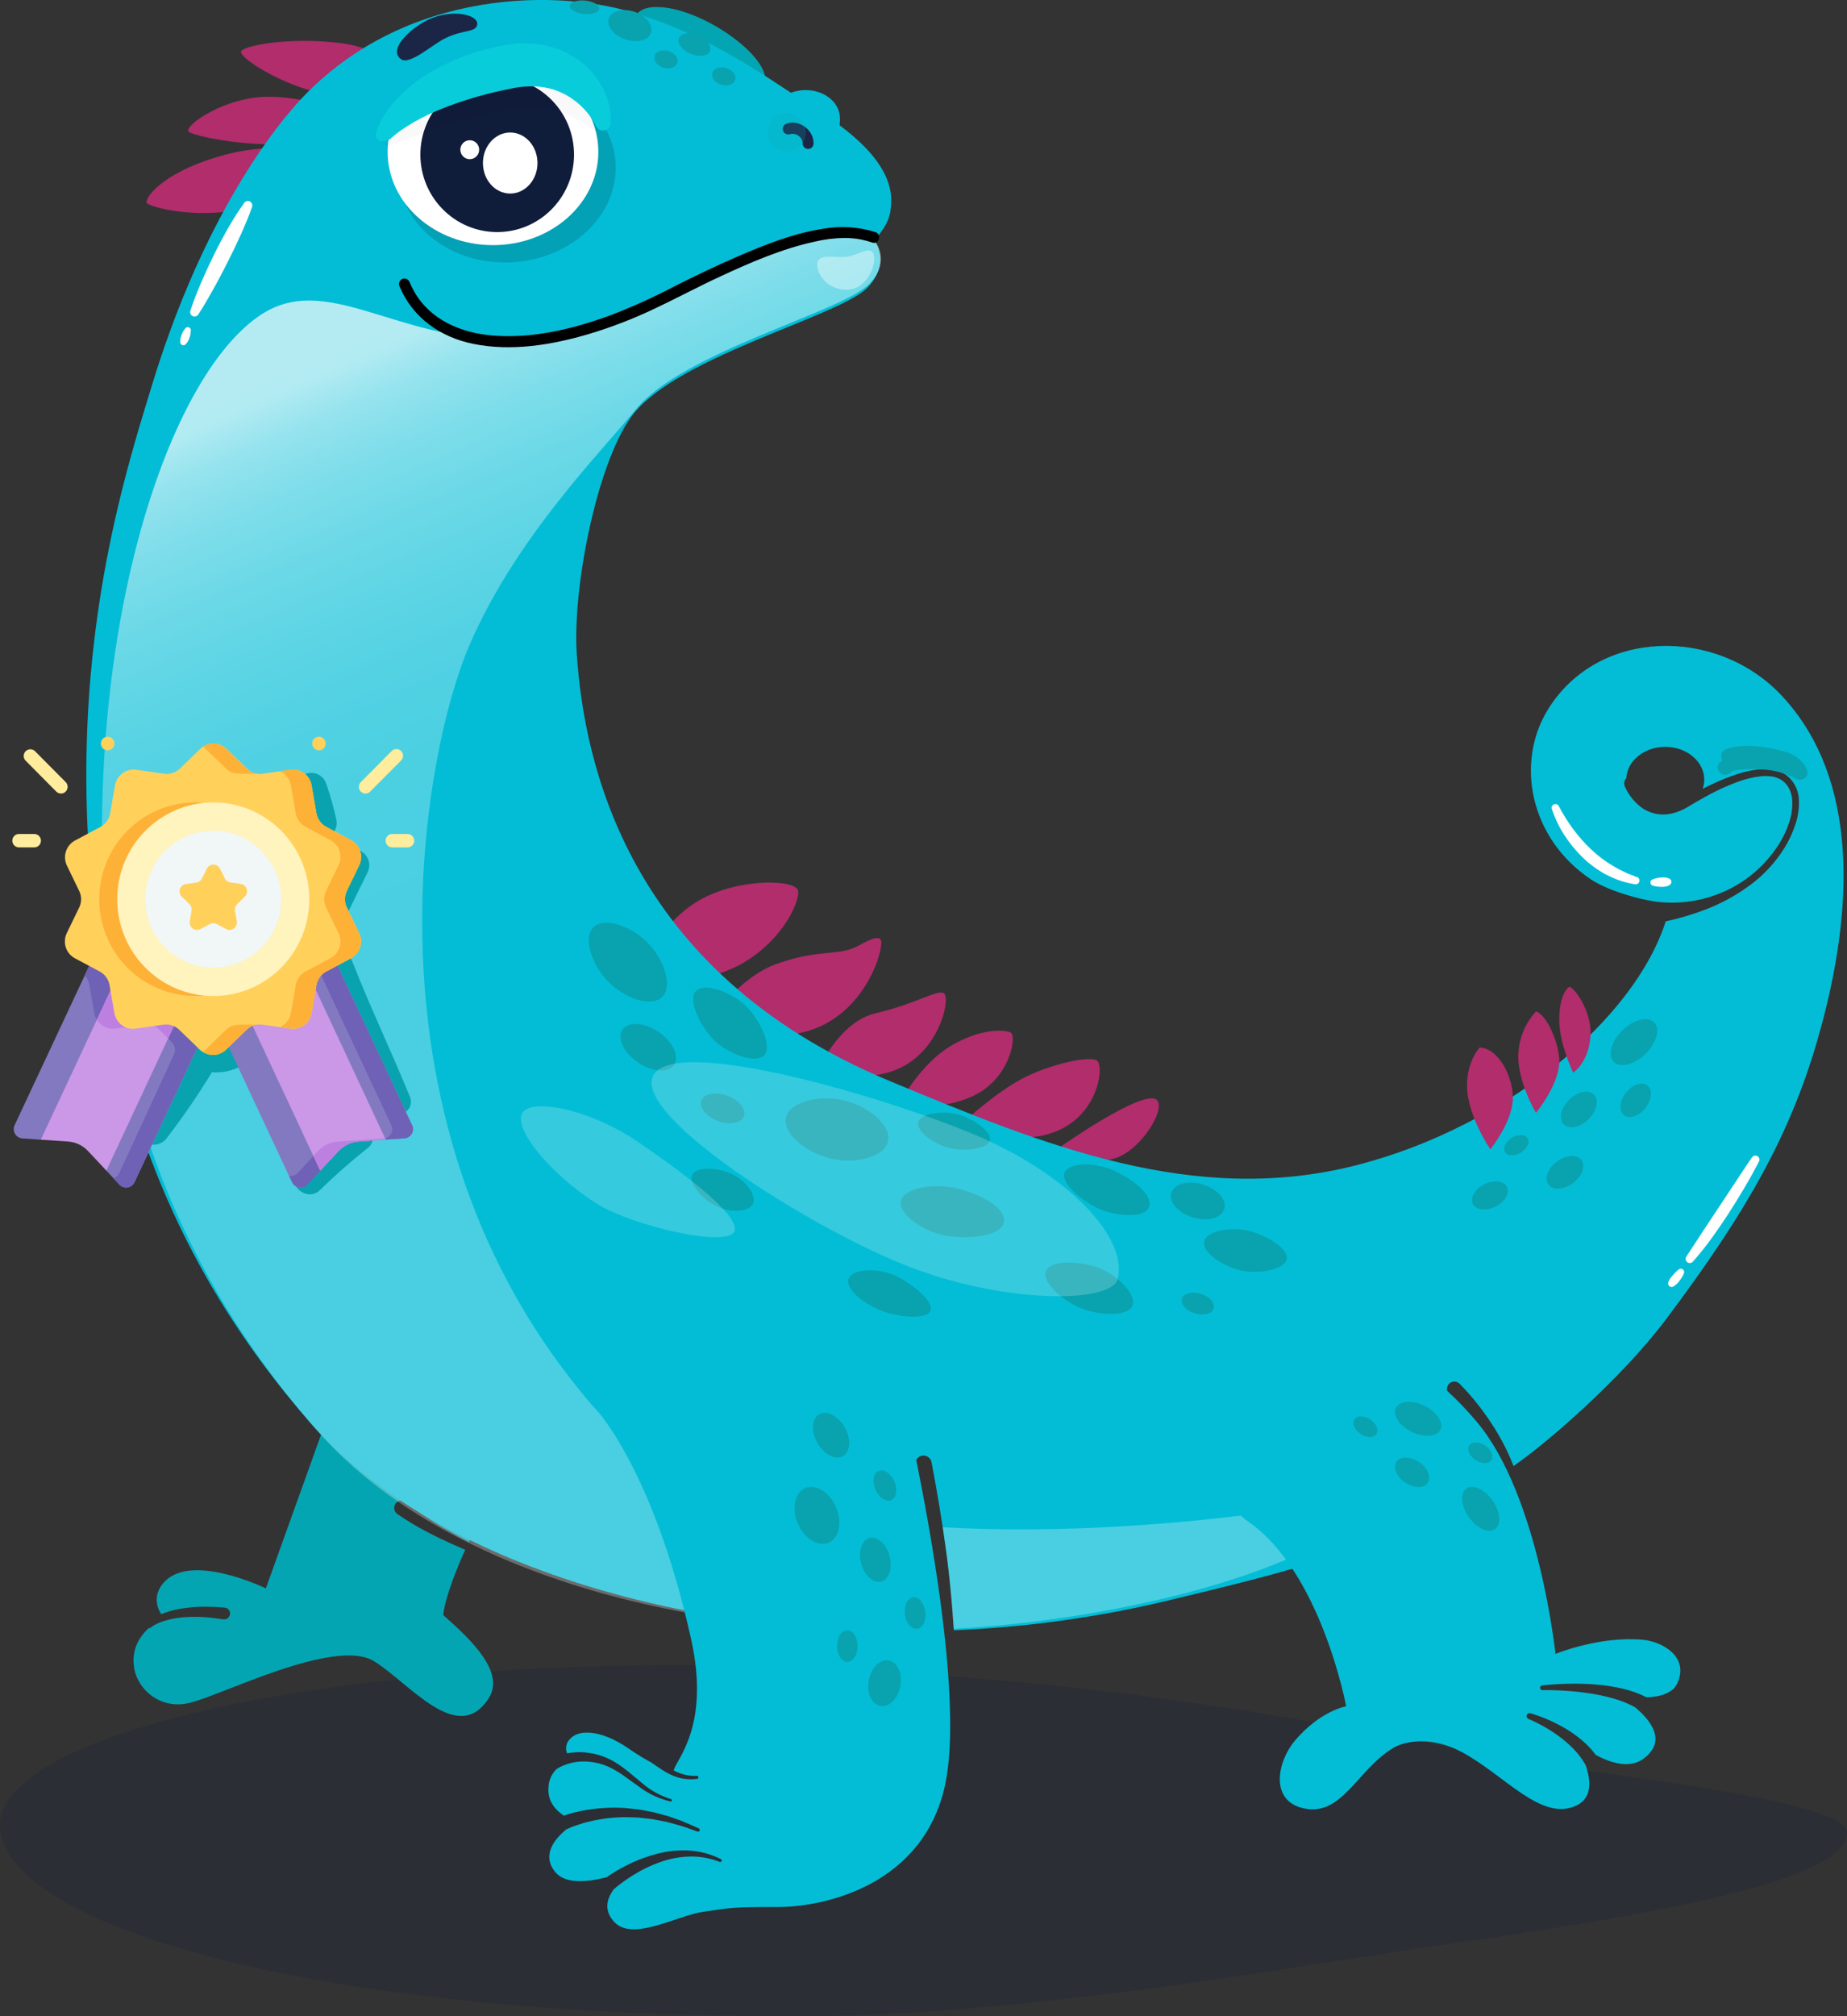 <svg width="330" height="360" viewBox="0 0 330 360" fill="none" xmlns="http://www.w3.org/2000/svg">
<rect x="0" y="0" width="330" height="360" fill="#333333" stroke="none"/>
<g clip-path="url(#clip0)">
<path opacity="0.19" d="M329.985 327.019C330.974 337.243 281.191 343.806 251.769 348.165C226.044 352.005 181.88 359.795 144.767 359.99C52.856 360.472 -0.781 342.788 0 325.555C0.782 308.322 66.859 294.226 146.282 297.914C198.981 300.364 226.425 305.783 270.74 314.145C283.993 316.642 329.428 321.248 329.985 327.019Z" fill="#0F1C3A"/>
<path d="M72.165 13.886C72.165 13.886 69.561 8.719 60.563 7.659C51.564 6.599 43.899 8.121 43.112 9.086C42.326 10.051 49.502 14.626 55.865 16.263C62.229 17.899 72.165 13.886 72.165 13.886Z" fill="#B12D6B"/>
<path d="M67.468 22.154C67.468 22.154 57.683 17.474 48.429 17.275C40.332 17.097 32.995 22.374 33.651 23.46C33.974 23.985 39.285 25.338 46.091 25.705C52.898 26.072 61.172 25.48 67.468 22.154Z" fill="#B12D6B"/>
<path d="M59.943 28.129C59.943 28.129 51.554 24.703 40.462 27.567C29.953 30.285 26.037 34.875 26.178 36.155C26.241 36.8 33.338 38.846 41.222 37.697C47.388 36.8 54.022 33.574 59.943 28.129Z" fill="#B12D6B"/>
<path d="M113.293 11.719C113.293 16.682 118.876 19.231 125.02 19.231C131.165 19.231 136.768 19.273 136.768 14.31C136.768 9.348 124.854 1.253 117.319 1.253C111.174 1.253 113.293 6.756 113.293 11.719Z" fill="#04A5B2"/>
<path d="M113.715 175.216C113.715 175.216 116.319 166.733 123.547 161.634C130.353 156.828 141.314 156.87 142.502 158.811C143.272 160.07 140.335 167.703 132.384 172.157C127.848 174.691 121.505 175.609 113.715 175.216Z" fill="#B12D6B"/>
<path d="M126.676 182.56C126.676 182.56 131.759 174.586 138.789 172.094C145.819 169.602 149.016 170.573 152.291 169.351C153.942 168.732 156.556 166.759 157.348 167.777C158.139 168.795 154.864 181.474 143.637 184.281C132.409 187.087 126.676 182.56 126.676 182.56Z" fill="#B12D6B"/>
<path d="M146.236 191.022C146.236 191.022 149.813 182.481 156.463 180.913C163.868 179.171 167.471 176.616 168.633 177.351C169.794 178.085 168.268 186.091 162.175 189.941C155.296 194.259 146.236 191.022 146.236 191.022Z" fill="#B12D6B"/>
<path d="M160.91 196.682C160.91 196.682 164.462 189.967 169.856 186.762C175.251 183.557 179.495 183.809 180.594 184.375C181.693 184.942 180.506 192.679 173.726 195.754C169.698 197.583 165.156 197.912 160.91 196.682Z" fill="#B12D6B"/>
<path d="M172.502 200.071C172.502 200.071 177.631 195.287 182.51 192.658C187.166 190.151 194.607 188.393 196.008 189.39C197.409 190.387 196.154 200.727 186.155 202.778C178.511 204.347 172.502 200.071 172.502 200.071Z" fill="#B12D6B"/>
<path d="M188.634 205.343C188.634 205.343 204.689 193.923 206.772 196.493C208.167 198.214 204.059 204.966 199.653 206.665C195.123 208.412 188.634 205.343 188.634 205.343Z" fill="#B12D6B"/>
<path d="M79.201 288.382C79.273 286.504 80.945 281.426 83.127 276.725C82.466 276.442 81.804 276.159 81.148 275.865C79.409 275.073 77.675 274.265 75.977 273.352C74.249 272.446 72.579 271.432 70.978 270.315C70.838 270.215 70.719 270.089 70.628 269.943C70.536 269.797 70.474 269.634 70.445 269.464C70.416 269.294 70.421 269.12 70.459 268.952C70.496 268.784 70.567 268.625 70.665 268.484C70.764 268.343 70.89 268.223 71.034 268.131C71.179 268.039 71.341 267.976 71.51 267.947C71.678 267.918 71.851 267.923 72.018 267.961C72.185 267.999 72.343 268.07 72.483 268.169L72.561 268.232C73.989 269.399 75.486 270.476 77.045 271.458C78.607 272.466 80.247 273.394 81.893 274.307C82.518 274.648 83.153 274.984 83.788 275.314C84.137 274.611 84.496 273.929 84.856 273.273C88.782 266.218 96.151 261.208 96.151 261.208L63.641 238.692L47.498 283.613C47.498 283.613 34.552 277.318 29.532 282.286C27.517 284.285 27.72 286.546 28.808 288.219C29.037 288.125 29.261 288.03 29.496 287.952C30.634 287.557 31.811 287.283 33.005 287.133C34.188 286.971 35.379 286.887 36.572 286.881L38.359 286.918L40.129 287.044C40.405 287.063 40.663 287.191 40.845 287.401C41.027 287.612 41.119 287.886 41.1 288.164C41.082 288.442 40.954 288.702 40.746 288.885C40.537 289.069 40.265 289.161 39.989 289.142H39.916H39.869L38.197 288.901L36.52 288.744C35.405 288.673 34.287 288.673 33.172 288.744C32.063 288.804 30.964 288.98 29.891 289.268C29.358 289.404 28.836 289.579 28.329 289.793C28.079 289.903 27.84 290.024 27.605 290.15C27.39 290.27 27.185 290.406 26.991 290.559L26.954 290.59C26.9 290.638 26.836 290.674 26.767 290.696C26.698 290.718 26.625 290.724 26.553 290.716C24.647 292.484 23.195 295.118 24.158 298.69C24.764 300.618 26.066 302.247 27.806 303.254C29.547 304.261 31.599 304.574 33.557 304.13C38.905 303.081 59.798 292.211 66.885 296.649C73.228 300.61 81.731 311.705 87.236 303.359C90.303 298.764 84.601 293.145 79.201 288.382Z" fill="#04A5B2"/>
<path d="M318.049 123.915C306.515 111.934 285.597 112.18 276.614 126.607C270.714 136.086 273.281 149.647 284.191 156.981C287.008 158.875 291.971 160.375 295.611 160.968H295.663C301.375 161.744 307.168 160.331 311.894 157.007C314.236 155.334 316.238 153.226 317.794 150.796C318.569 149.591 319.189 148.292 319.638 146.929C320.093 145.6 320.288 144.194 320.21 142.79C320.164 142.125 319.987 141.476 319.69 140.881C319.412 140.298 318.997 139.792 318.482 139.407C317.44 138.63 316.05 138.478 314.68 138.599C313.273 138.753 311.889 139.081 310.561 139.575C309.2 140.065 307.868 140.634 306.572 141.28C305.276 141.925 304 142.628 302.74 143.378L301.802 143.939C301.49 144.128 301.125 144.343 300.761 144.516C300.029 144.884 299.251 145.151 298.449 145.308C296.739 145.649 294.966 145.303 293.507 144.343C292.108 143.364 291.003 142.015 290.315 140.445C290.2 140.201 290.163 139.926 290.209 139.66C290.254 139.393 290.381 139.147 290.57 138.956C290.726 135.839 293.778 133.353 297.527 133.353C301.375 133.353 304.494 135.976 304.494 139.213C304.493 139.766 304.4 140.316 304.219 140.839C304.791 140.55 305.364 140.267 305.953 140C307.308 139.356 308.699 138.79 310.119 138.305C311.561 137.801 313.06 137.477 314.581 137.34C315.369 137.276 316.163 137.316 316.94 137.46C317.757 137.611 318.529 137.945 319.2 138.436C319.849 138.945 320.381 139.588 320.761 140.322C321.142 141.056 321.36 141.864 321.403 142.691C321.484 144.254 321.261 145.819 320.747 147.297C320.264 148.748 319.614 150.137 318.81 151.436C317.192 154.017 315.104 156.265 312.655 158.061C310.21 159.865 307.536 161.328 304.703 162.41C302.396 163.292 300.024 163.993 297.61 164.509C292.033 181.994 269.271 201.057 242.667 207.972C213.432 215.573 186.354 204.415 158.936 193.01C111.721 173.374 104.352 135.687 103.056 116.896C102.207 104.547 106.956 81.507 113.314 73.727C121.729 63.44 150.063 56.415 154.974 51.369C159.306 46.92 156.182 42.828 156.182 42.828C156.182 42.828 158.681 40.536 159.082 37.734C159.483 34.933 160.124 28.648 146.527 19.982C137.18 14.033 128.01 6.82 113.153 2.261C98.296 -2.298 70.139 -1.574 52.075 19.604C45.305 27.515 34.932 43.442 27.272 68.392C21.065 88.626 8.135 128.904 20.757 186.007C28.162 219.481 44.363 241.315 55.543 254.173C76.576 278.362 121.417 292.715 168.273 291.199C168.128 289.279 167.938 287.356 167.706 285.429C167.379 282.781 167.003 280.134 166.576 277.486C166.149 274.839 165.684 272.203 165.18 269.58C164.659 266.957 164.139 264.334 163.555 261.711C163.469 261.327 163.538 260.923 163.747 260.59C163.956 260.256 164.288 260.02 164.67 259.933C165.052 259.846 165.452 259.916 165.783 260.126C166.114 260.337 166.349 260.671 166.435 261.056C166.433 261.068 166.433 261.08 166.435 261.092C166.956 263.768 167.419 266.417 167.862 269.087C168.305 271.758 168.695 274.428 169.06 277.108C169.424 279.789 169.726 282.48 169.987 285.177C170.171 287.146 170.313 289.118 170.414 291.094C183.415 290.561 196.334 288.758 208.99 285.712C228.982 280.849 250.098 276.201 269.053 262.771C268.777 262.11 268.48 261.449 268.141 260.809C267.373 259.318 266.503 257.883 265.538 256.513C264.584 255.138 263.555 253.817 262.455 252.557C261.374 251.308 260.217 250.127 258.992 249.021L258.956 248.99C258.7 248.756 258.546 248.43 258.527 248.082C258.508 247.735 258.625 247.394 258.853 247.132C259.081 246.871 259.402 246.71 259.746 246.685C260.091 246.66 260.431 246.771 260.695 246.996L260.752 247.049C262.001 248.309 263.173 249.643 264.262 251.046C265.336 252.436 266.336 253.882 267.256 255.38C268.178 256.876 268.997 258.434 269.709 260.043C269.969 260.61 270.193 261.192 270.412 261.774C276.078 257.898 289.58 246.336 297.725 235.487C312.108 216.339 320.211 202.212 325.236 183.861C332.188 158.644 330.797 137.156 318.049 123.915Z" fill="#03BDD6"/>
<path d="M271.731 205.806C272.844 205.118 273.385 203.967 272.938 203.233C272.492 202.5 271.228 202.463 270.115 203.151C269.002 203.838 268.461 204.99 268.908 205.723C269.354 206.457 270.618 206.494 271.731 205.806Z" fill="#08A3AF"/>
<path d="M267.187 215.453C268.87 214.614 269.793 213.035 269.248 211.926C268.704 210.817 266.898 210.599 265.214 211.438C263.531 212.277 262.608 213.856 263.153 214.965C263.698 216.074 265.504 216.292 267.187 215.453Z" fill="#08A3AF"/>
<path d="M283.793 199.88C285.29 198.43 285.741 196.456 284.801 195.47C283.86 194.484 281.884 194.86 280.387 196.309C278.89 197.759 278.438 199.733 279.379 200.719C280.32 201.705 282.296 201.329 283.793 199.88Z" fill="#08A3AF"/>
<path d="M281.022 211.266C282.651 210.06 283.337 208.212 282.553 207.139C281.77 206.065 279.815 206.172 278.186 207.378C276.557 208.584 275.871 210.432 276.654 211.506C277.437 212.579 279.393 212.472 281.022 211.266Z" fill="#08A3AF"/>
<path d="M293.972 197.856C295.137 196.391 295.309 194.581 294.358 193.813C293.406 193.045 291.69 193.61 290.525 195.076C289.36 196.541 289.187 198.352 290.139 199.119C291.091 199.887 292.807 199.322 293.972 197.856Z" fill="#08A3AF"/>
<path d="M293.963 188.207C295.964 186.27 296.676 183.744 295.552 182.566C294.428 181.388 291.894 182.003 289.893 183.94C287.892 185.877 287.181 188.403 288.305 189.581C289.429 190.759 291.962 190.144 293.963 188.207Z" fill="#08A3AF"/>
<path d="M266.277 205.212C266.277 205.212 263.153 200.711 262.293 195.869C261.695 192.58 262.616 189.018 264.376 187.035C267.824 187.187 270.537 192.538 270.276 196.546C269.99 200.664 266.277 205.212 266.277 205.212Z" fill="#B12D6B"/>
<path d="M274.432 198.707C274.432 198.707 271.755 194.321 271.307 189.647C271.176 188.001 271.386 186.346 271.924 184.786C272.462 183.227 273.316 181.797 274.432 180.587C276.385 181.227 278.629 186.3 278.598 189.642C278.494 193.771 274.432 198.707 274.432 198.707Z" fill="#B12D6B"/>
<path d="M281.072 191.541C281.072 191.541 278.697 186.568 278.593 182.455C278.489 178.342 279.79 176.469 280.379 176.233C280.967 175.997 284.514 180.362 284.165 185.062C283.816 189.763 281.072 191.541 281.072 191.541Z" fill="#B12D6B"/>
<path d="M137.685 21.383C137.773 24.2 142.153 27.232 145.574 27.116C148.995 27.001 150.157 23.796 150.068 20.984C149.979 18.172 147.131 15.979 143.71 16.089C140.288 16.2 137.591 18.571 137.685 21.383Z" fill="#03BDD6"/>
<path d="M45.039 36.942C44.446 38.653 43.737 40.305 43.003 41.937C42.269 43.568 41.488 45.184 40.681 46.779C39.873 48.373 39.056 49.963 38.171 51.531C37.285 53.1 36.405 54.679 35.421 56.164C35.306 56.339 35.127 56.461 34.923 56.503C34.719 56.545 34.507 56.505 34.333 56.389C34.188 56.295 34.078 56.154 34.02 55.99C33.963 55.826 33.961 55.647 34.015 55.482C34.572 53.75 35.244 52.077 35.952 50.425C36.66 48.772 37.421 47.135 38.212 45.525C39.004 43.914 39.847 42.319 40.743 40.756C41.63 39.183 42.603 37.661 43.659 36.197C43.773 36.048 43.936 35.944 44.118 35.904C44.301 35.863 44.492 35.89 44.657 35.978C44.822 36.066 44.951 36.21 45.021 36.384C45.091 36.559 45.098 36.753 45.039 36.932V36.942Z" fill="white"/>
<path d="M34.083 59.017C34.082 59.465 34.003 59.908 33.849 60.328C33.707 60.757 33.476 61.15 33.172 61.482C33.119 61.534 33.057 61.576 32.989 61.605C32.921 61.633 32.847 61.648 32.773 61.648C32.699 61.648 32.626 61.633 32.558 61.605C32.489 61.576 32.427 61.534 32.375 61.482C32.27 61.379 32.209 61.24 32.203 61.094C32.194 60.637 32.279 60.184 32.453 59.762C32.61 59.336 32.841 58.942 33.135 58.597C33.211 58.515 33.309 58.458 33.418 58.432C33.526 58.406 33.64 58.414 33.744 58.453C33.848 58.492 33.939 58.562 34.004 58.653C34.069 58.744 34.105 58.852 34.109 58.965L34.083 59.017Z" fill="white"/>
<path d="M278.546 144.012C279.296 145.441 280.156 146.807 281.118 148.099C282.073 149.389 283.142 150.59 284.31 151.687C285.461 152.78 286.729 153.741 288.091 154.552C288.435 154.751 288.773 154.961 289.133 155.15L290.205 155.674C290.388 155.758 290.559 155.863 290.726 155.937L291.283 156.146C291.658 156.288 292.033 156.435 292.408 156.592H292.476C292.637 156.651 292.77 156.769 292.847 156.923C292.925 157.077 292.941 157.255 292.892 157.421C292.844 157.586 292.734 157.727 292.586 157.814C292.438 157.901 292.262 157.927 292.096 157.888C290.368 157.613 288.696 157.061 287.143 156.251L286.555 155.958L285.998 155.606C285.628 155.365 285.243 155.15 284.894 154.882L283.852 154.074C283.503 153.812 283.201 153.487 282.873 153.198C281.611 151.995 280.494 150.646 279.546 149.18C278.588 147.712 277.823 146.125 277.27 144.458C277.216 144.297 277.225 144.121 277.295 143.965C277.365 143.81 277.49 143.687 277.646 143.621C277.802 143.554 277.977 143.55 278.136 143.608C278.295 143.666 278.427 143.782 278.504 143.934L278.546 144.012Z" fill="white"/>
<path d="M295.189 157.054C295.686 156.846 296.214 156.72 296.751 156.682C297.011 156.655 297.272 156.655 297.532 156.682C297.81 156.707 298.08 156.791 298.324 156.928C298.465 157.015 298.567 157.155 298.607 157.316C298.647 157.478 298.622 157.65 298.537 157.793C298.494 157.866 298.435 157.929 298.365 157.977C298.137 158.14 297.876 158.249 297.6 158.297C297.344 158.34 297.084 158.358 296.824 158.349C296.295 158.351 295.768 158.273 295.262 158.118C295.122 158.069 295.007 157.967 294.941 157.834C294.875 157.701 294.863 157.547 294.908 157.405C294.929 157.331 294.964 157.261 295.013 157.201C295.061 157.14 295.121 157.09 295.189 157.054Z" fill="white"/>
<path d="M141.07 23.979C141.17 23.942 141.272 23.912 141.377 23.89H141.512C141.221 23.958 141.34 23.89 141.429 23.89C141.533 23.882 141.637 23.882 141.741 23.89H141.877C141.58 23.89 141.705 23.89 141.793 23.89C141.891 23.905 141.986 23.927 142.08 23.958C142.173 23.985 142.476 24.126 142.168 23.958C142.348 24.044 142.522 24.142 142.689 24.252L142.798 24.331C142.548 24.158 142.684 24.241 142.741 24.294C142.824 24.362 142.902 24.436 142.975 24.514C143.007 24.551 143.038 24.582 143.064 24.619L143.121 24.687L143.028 24.561C143.098 24.641 143.156 24.731 143.199 24.829C143.246 24.908 143.283 24.992 143.324 25.07C143.179 24.808 143.267 24.924 143.293 25.002C143.319 25.081 143.335 25.118 143.35 25.175C143.366 25.233 143.387 25.354 143.408 25.438C143.335 25.133 143.408 25.27 143.408 25.359C143.408 25.448 143.408 25.485 143.408 25.543C143.398 25.678 143.416 25.814 143.46 25.941C143.505 26.069 143.575 26.187 143.667 26.286C143.759 26.385 143.87 26.464 143.993 26.519C144.116 26.573 144.249 26.601 144.384 26.601C144.519 26.601 144.652 26.573 144.775 26.519C144.898 26.464 145.009 26.385 145.101 26.286C145.193 26.187 145.263 26.069 145.308 25.941C145.352 25.814 145.37 25.678 145.36 25.543C145.36 23.213 142.757 21.267 140.559 22.075C140.316 22.15 140.108 22.312 139.976 22.531C139.85 22.762 139.815 23.031 139.877 23.287C139.95 23.536 140.116 23.747 140.341 23.875C140.565 24.004 140.83 24.039 141.08 23.974L141.07 23.979Z" fill="#1B2647"/>
<g style="mix-blend-mode:multiply" opacity="0.2">
<path d="M140.59 27.059C142.468 27.059 143.991 25.525 143.991 23.633C143.991 21.741 142.468 20.207 140.59 20.207C138.712 20.207 137.19 21.741 137.19 23.633C137.19 25.525 138.712 27.059 140.59 27.059Z" fill="#08A3AF"/>
</g>
<path d="M314.258 207.436C313.44 209.01 312.566 210.584 311.654 212.111C310.743 213.637 309.816 215.169 308.848 216.664C307.879 218.159 306.869 219.633 305.822 221.081C304.775 222.529 303.651 223.924 302.458 225.278C302.333 225.416 302.161 225.501 301.976 225.518C301.791 225.534 301.607 225.479 301.46 225.365C301.313 225.251 301.215 225.085 301.183 224.901C301.152 224.717 301.191 224.527 301.292 224.37L304.192 219.943L307.119 215.531L310.045 211.109C311.014 209.629 311.998 208.15 312.993 206.691C313.093 206.523 313.255 206.402 313.444 206.354C313.633 206.306 313.833 206.336 314 206.437C314.167 206.538 314.288 206.701 314.335 206.892C314.383 207.082 314.353 207.284 314.253 207.452L314.258 207.436Z" fill="white"/>
<path d="M300.849 227.397C300.649 227.854 300.39 228.282 300.078 228.671C299.788 229.101 299.406 229.46 298.959 229.72C298.888 229.759 298.81 229.783 298.729 229.791C298.649 229.799 298.568 229.791 298.49 229.768C298.413 229.745 298.341 229.706 298.278 229.655C298.216 229.603 298.164 229.54 298.126 229.468C298.081 229.389 298.055 229.301 298.048 229.21C298.042 229.119 298.056 229.028 298.089 228.944V228.881C298.283 228.43 298.56 228.02 298.907 227.675C299.216 227.298 299.565 226.957 299.948 226.657C300.078 226.561 300.239 226.521 300.398 226.544C300.557 226.568 300.701 226.654 300.797 226.783C300.859 226.872 300.897 226.975 300.906 227.083C300.915 227.191 300.895 227.299 300.849 227.397Z" fill="white"/>
<path opacity="0.7" d="M46.159 56.51C58.136 48.116 70.566 60.995 91.75 60.665C101.68 60.507 109.523 58.692 130.727 47.078C146.011 38.684 155.952 42.645 155.952 42.645C155.952 42.645 159.597 46.27 155.28 50.718C150.385 55.749 122.057 62.784 113.621 73.077C107.273 80.856 92.12 96.049 83.84 115.275C75.398 134.937 63.072 201.01 105.544 250.621C118.006 265.179 141.861 270.887 165.7 272.534C167.075 280.592 168.184 290.323 168.242 290.895C122.218 292.993 78.934 280.214 57.323 256.156C45.044 242.448 21.351 211.67 18.575 162.179C15.737 111.12 29.896 67.878 46.159 56.51Z" fill="url(#paint0_linear)"/>
<path opacity="0.4" d="M146.012 47.292C146.085 49.496 148.433 52.066 151.807 51.704C154.609 51.405 156.458 47.932 156.171 45.74C155.885 43.547 153.448 45.561 151.354 45.839C149.261 46.117 145.939 45.058 146.012 47.292Z" fill="white"/>
<path d="M116.324 5.846C116.776 4.483 115.453 2.81 113.369 2.108C111.285 1.407 109.229 1.943 108.777 3.306C108.325 4.669 109.648 6.342 111.732 7.044C113.816 7.745 115.872 7.209 116.324 5.846Z" fill="#08A3AF"/>
<path d="M126.87 9.119C127.241 8.212 126.293 6.956 124.751 6.315C123.209 5.675 121.658 5.891 121.286 6.798C120.914 7.706 121.863 8.961 123.405 9.602C124.947 10.243 126.498 10.027 126.87 9.119Z" fill="#08A3AF"/>
<path d="M121.028 11.199C121.267 10.373 120.547 9.436 119.42 9.105C118.294 8.775 117.187 9.176 116.948 10.002C116.709 10.828 117.429 11.765 118.556 12.096C119.682 12.427 120.789 12.025 121.028 11.199Z" fill="#08A3AF"/>
<path d="M131.357 14.23C131.596 13.405 130.876 12.467 129.75 12.136C128.623 11.806 127.516 12.207 127.277 13.033C127.039 13.859 127.758 14.796 128.885 15.127C130.011 15.458 131.118 15.056 131.357 14.23Z" fill="#08A3AF"/>
<path d="M107.084 1.562C107.149 0.902 106.019 0.248 104.56 0.101C103.1 -0.046 101.864 0.37 101.798 1.03C101.733 1.69 102.863 2.344 104.322 2.491C105.782 2.638 107.018 2.222 107.084 1.562Z" fill="#08A3AF"/>
<path d="M186.848 227.014C186.124 229.06 190.202 232.549 193.503 233.734C196.805 234.92 201.648 235.098 202.356 233.047C203.064 230.996 199.414 227.497 196.107 226.311C192.8 225.126 187.577 224.963 186.848 227.014Z" fill="#08A3AF"/>
<path d="M216.853 233.626C217.144 232.655 216.106 231.482 214.537 231.006C212.967 230.53 211.459 230.931 211.169 231.901C210.879 232.872 211.916 234.045 213.486 234.521C215.056 234.997 216.563 234.596 216.853 233.626Z" fill="#08A3AF"/>
<path d="M123.682 209.787C122.932 211.36 125.64 214.251 128.051 215.389C130.462 216.528 133.779 216.528 134.519 214.933C135.258 213.338 133.155 210.736 130.749 209.613C128.343 208.491 124.427 208.192 123.682 209.787Z" fill="#08A3AF"/>
<path d="M215.146 221.632C214.666 223.562 218.364 226.007 221.467 226.794C224.571 227.581 229.404 226.794 229.883 224.879C230.362 222.964 226.321 220.583 223.212 219.796C220.103 219.009 215.63 219.696 215.146 221.632Z" fill="#08A3AF"/>
<path d="M218.746 215.868C219.233 214.239 217.507 212.276 214.89 211.482C212.274 210.688 209.759 211.365 209.272 212.993C208.785 214.622 210.511 216.585 213.128 217.379C215.744 218.173 218.259 217.496 218.746 215.868Z" fill="#08A3AF"/>
<path d="M124.234 177.062C122.75 178.846 125.645 184.139 128.046 186.164C130.447 188.189 135.128 190.104 136.612 188.32C138.096 186.536 135.368 181.5 133.04 179.402C130.535 177.109 125.718 175.278 124.234 177.062Z" fill="#08A3AF"/>
<path d="M120.438 190.101C121.446 188.589 120.199 185.965 117.652 184.241C115.104 182.517 112.222 182.346 111.213 183.859C110.204 185.372 111.451 187.996 113.999 189.719C116.546 191.443 119.429 191.614 120.438 190.101Z" fill="#08A3AF"/>
<path d="M132.922 199.282C133.368 198.034 132.026 196.403 129.924 195.641C127.821 194.878 125.755 195.271 125.309 196.52C124.862 197.768 126.205 199.398 128.307 200.161C130.409 200.924 132.476 200.531 132.922 199.282Z" fill="#08A3AF"/>
<path d="M140.434 199.515C139.773 202.385 144.043 205.81 148.386 206.859C152.729 207.909 157.994 206.66 158.655 203.796C159.317 200.931 155.13 197.501 150.782 196.483C146.433 195.465 141.122 196.651 140.434 199.515Z" fill="#08A3AF"/>
<path d="M106.024 165.574C104.097 167.509 105.779 172.357 108.716 175.326C111.653 178.295 116.413 179.942 118.339 178.001C120.266 176.06 118.631 171.271 115.694 168.307C112.757 165.343 107.951 163.638 106.024 165.574Z" fill="#08A3AF"/>
<path d="M160.967 214.461C160.499 216.806 164.909 219.812 168.742 220.583C172.575 221.354 178.636 220.798 179.303 218.485C180.157 215.484 174.257 212.856 170.45 212.079C166.643 211.303 161.431 212.116 160.967 214.461Z" fill="#08A3AF"/>
<path d="M164.071 200.396C163.659 202.059 167.013 204.336 169.554 204.971C172.095 205.606 176.438 205.265 176.845 203.602C177.251 201.939 173.585 199.583 171.038 198.948C168.492 198.314 164.482 198.718 164.071 200.396Z" fill="#08A3AF"/>
<path d="M190.28 209.22C189.27 210.894 192.764 214.157 196.138 215.736C199.034 217.094 204.231 217.624 205.189 215.736C206.428 213.328 201.747 210.18 198.815 208.916C195.8 207.615 191.363 207.421 190.28 209.22Z" fill="#08A3AF"/>
<path d="M151.594 228.394C151.073 230.183 154.166 232.68 157.374 233.992C160.254 235.167 165.789 235.749 166.289 233.96C166.789 232.171 162.493 228.856 159.629 227.633C156.437 226.275 152.094 226.626 151.594 228.394Z" fill="#08A3AF"/>
<path d="M159.796 242.952C159.796 242.952 147.756 232.329 123.141 237.706C109.716 240.633 105.435 250.385 105.435 250.385C105.435 250.385 116.397 260.83 123.474 292.647C126.89 308.012 121.005 313.951 120.349 316.097C120.762 316.331 121.194 316.527 121.641 316.684C122.57 316.995 123.548 317.129 124.526 317.078C124.593 317.08 124.658 317.108 124.707 317.155C124.755 317.202 124.785 317.266 124.79 317.334C124.795 317.402 124.776 317.47 124.734 317.524C124.693 317.578 124.634 317.615 124.567 317.628C123.516 317.767 122.447 317.708 121.417 317.455C120.389 317.174 119.41 316.733 118.516 316.149C117.777 315.687 117.074 315.194 116.381 314.706C114.976 313.954 113.616 313.119 112.309 312.204C107.497 308.868 102.868 308.39 101.373 311.155C101.232 311.452 101.154 311.777 101.145 312.107C101.136 312.437 101.196 312.765 101.321 313.07C102.165 312.903 103.024 312.833 103.883 312.86C104.953 312.898 106.014 313.074 107.039 313.384C108.06 313.685 109.038 314.121 109.945 314.68C111.741 315.777 113.215 317.182 114.772 318.421C116.273 319.714 118.025 320.677 119.917 321.248C119.964 321.267 120.004 321.302 120.027 321.348C120.051 321.393 120.058 321.446 120.046 321.496C120.035 321.546 120.006 321.59 119.966 321.621C119.925 321.651 119.874 321.666 119.823 321.663C117.818 321.204 115.93 320.33 114.277 319.097C112.606 317.938 111.054 316.653 109.341 315.766C108.502 315.321 107.607 314.993 106.68 314.79C105.763 314.58 104.823 314.489 103.883 314.517C102.964 314.558 102.055 314.735 101.186 315.042C100.76 315.184 100.345 315.359 99.947 315.567C99.759 315.666 99.577 315.782 99.4 315.897C98.507 316.797 98 318.014 97.989 319.286C97.832 321.684 99.332 323.252 100.738 324.191L101.373 323.976C101.941 323.819 102.504 323.635 103.076 323.52L103.93 323.326C104.217 323.268 104.508 323.226 104.795 323.173C107.083 322.796 109.407 322.682 111.721 322.832C112.293 322.88 112.866 322.948 113.439 323.011C113.726 323.042 114.012 323.063 114.293 323.11L115.137 323.268C115.699 323.378 116.267 323.467 116.824 323.598L118.48 324.039L119.303 324.259L120.11 324.543L121.719 325.109C122.76 325.524 123.802 326.011 124.843 326.463C124.914 326.494 124.971 326.552 125 326.625C125.03 326.697 125.031 326.778 125.003 326.851C124.974 326.924 124.919 326.983 124.849 327.016C124.779 327.05 124.698 327.054 124.625 327.029H124.599C123.557 326.667 122.516 326.263 121.443 325.938L119.834 325.503L119.037 325.287L118.22 325.13L116.595 324.826C116.048 324.742 115.496 324.7 114.954 324.632L114.137 324.543C113.861 324.516 113.585 324.516 113.314 324.506C112.762 324.506 112.221 324.459 111.674 324.459C109.498 324.48 107.332 324.749 105.217 325.261C104.956 325.324 104.696 325.382 104.435 325.455L103.665 325.697C103.144 325.844 102.623 326.048 102.149 326.221L101.186 326.636C99.181 328.278 96.619 331.252 99.285 334.353C101.056 336.404 104.862 336.089 108.362 335.192C108.778 334.903 109.195 334.636 109.627 334.368C110.45 333.844 111.299 333.393 112.163 332.962C113.894 332.095 115.713 331.421 117.589 330.953C119.46 330.48 121.393 330.303 123.318 330.429C125.233 330.573 127.101 331.095 128.817 331.966C128.875 331.998 128.919 332.051 128.941 332.114C128.962 332.178 128.959 332.247 128.932 332.308C128.906 332.37 128.857 332.419 128.796 332.446C128.735 332.472 128.666 332.475 128.603 332.453C126.91 331.786 125.104 331.458 123.286 331.488C121.487 331.532 119.705 331.859 118.006 332.459C116.309 333.058 114.682 333.84 113.153 334.793C112.387 335.271 111.643 335.774 110.924 336.315C110.486 336.645 110.049 336.997 109.638 337.364C108.357 339.121 107.883 341.172 109.747 343.176C113.054 346.717 120.969 342.017 125.63 341.361C130.374 340.69 130.259 340.49 138.903 340.506C147.548 340.522 164.972 336.472 168.831 318.814C173.408 297.972 159.796 242.952 159.796 242.952Z" fill="#03BDD6"/>
<path d="M163.867 290.83C164.877 290.696 165.531 289.326 165.329 287.769C165.126 286.212 164.144 285.058 163.134 285.191C162.125 285.324 161.471 286.694 161.673 288.251C161.875 289.808 162.858 290.963 163.867 290.83Z" fill="#08A3AF"/>
<path d="M159.241 267.847C160.172 267.431 160.414 265.93 159.781 264.494C159.149 263.059 157.882 262.233 156.952 262.649C156.021 263.065 155.779 264.566 156.412 266.001C157.044 267.436 158.311 268.263 159.241 267.847Z" fill="#08A3AF"/>
<path d="M160.867 301.075C161.281 298.833 160.351 296.779 158.79 296.486C157.229 296.194 155.629 297.774 155.215 300.015C154.801 302.257 155.73 304.311 157.291 304.604C158.852 304.896 160.453 303.316 160.867 301.075Z" fill="#08A3AF"/>
<path d="M151.396 296.76C152.414 296.756 153.234 295.479 153.228 293.909C153.222 292.339 152.392 291.069 151.374 291.073C150.356 291.077 149.535 292.353 149.541 293.923C149.547 295.494 150.378 296.763 151.396 296.76Z" fill="#08A3AF"/>
<path d="M150.63 259.988C151.97 259.209 152.098 256.905 150.916 254.842C149.734 252.78 147.689 251.74 146.349 252.519C145.009 253.298 144.881 255.602 146.063 257.665C147.245 259.727 149.29 260.767 150.63 259.988Z" fill="#08A3AF"/>
<path d="M157.457 282.4C158.855 282.015 159.515 279.958 158.93 277.806C158.346 275.654 156.739 274.222 155.341 274.607C153.943 274.993 153.283 277.05 153.867 279.201C154.452 281.353 156.059 282.785 157.457 282.4Z" fill="#08A3AF"/>
<path d="M148.1 275.434C149.971 274.597 150.531 271.744 149.349 269.061C148.167 266.379 145.692 264.882 143.82 265.719C141.949 266.556 141.389 269.409 142.571 272.091C143.753 274.774 146.228 276.27 148.1 275.434Z" fill="#08A3AF"/>
<g style="mix-blend-mode:multiply" opacity="0.15">
<path d="M91.46 46.841C102.178 46.267 110.475 38.37 109.992 29.201C109.508 20.033 100.428 13.065 89.71 13.639C78.992 14.212 70.695 22.11 71.178 31.278C71.662 40.447 80.742 47.414 91.46 46.841Z" fill="black"/>
</g>
<path d="M88.079 43.772C98.475 43.772 106.904 36.313 106.904 27.111C106.904 17.909 98.475 10.45 88.079 10.45C77.682 10.45 69.254 17.909 69.254 27.111C69.254 36.313 77.682 43.772 88.079 43.772Z" fill="white"/>
<path d="M88.834 41.438C96.415 41.438 102.561 35.247 102.561 27.609C102.561 19.972 96.415 13.781 88.834 13.781C81.253 13.781 75.107 19.972 75.107 27.609C75.107 35.247 81.253 41.438 88.834 41.438Z" fill="#0F1C3A"/>
<path d="M88.444 37.771C93.764 37.771 98.077 33.588 98.077 28.428C98.077 23.268 93.764 19.085 88.444 19.085C83.123 19.085 78.81 23.268 78.81 28.428C78.81 33.588 83.123 37.771 88.444 37.771Z" fill="#0F1C3A"/>
<path d="M91.156 34.561C93.848 34.561 96.031 32.12 96.031 29.11C96.031 26.1 93.848 23.659 91.156 23.659C88.465 23.659 86.282 26.1 86.282 29.11C86.282 32.12 88.465 34.561 91.156 34.561Z" fill="white"/>
<path d="M83.929 28.427C84.858 28.427 85.611 27.668 85.611 26.733C85.611 25.797 84.858 25.039 83.929 25.039C83 25.039 82.247 25.797 82.247 26.733C82.247 27.668 83 28.427 83.929 28.427Z" fill="white"/>
<g style="mix-blend-mode:multiply" opacity="0.15">
<g style="mix-blend-mode:multiply" opacity="0.15">
<path d="M68.702 24.352C71.259 21.845 74.164 19.724 77.326 18.057C80.517 16.321 83.938 15.055 87.485 14.295C89.326 13.917 91.199 13.723 93.078 13.718C95.02 13.731 96.95 14.03 98.806 14.605C100.703 15.183 102.464 16.143 103.982 17.427C105.441 18.683 106.614 20.239 107.424 21.991C107.479 22.11 107.509 22.238 107.514 22.368C107.519 22.498 107.499 22.628 107.454 22.751C107.409 22.873 107.34 22.985 107.252 23.081C107.164 23.177 107.058 23.254 106.94 23.308C106.786 23.381 106.615 23.411 106.445 23.396C106.275 23.382 106.112 23.322 105.972 23.224L105.873 23.161C105.18 22.678 104.586 22.143 103.899 21.75L103.41 21.435C103.241 21.335 103.067 21.244 102.889 21.162C102.54 20.994 102.233 20.785 101.847 20.638C100.505 20.03 99.079 19.627 97.619 19.442C94.718 19.022 91.656 19.331 88.563 19.93C85.398 20.601 82.279 21.477 79.226 22.552C76.102 23.602 72.936 24.819 69.723 25.962H69.681C69.469 26.046 69.235 26.052 69.019 25.982C68.803 25.911 68.618 25.767 68.495 25.574C68.372 25.381 68.32 25.151 68.346 24.924C68.372 24.696 68.476 24.485 68.639 24.326L68.702 24.352Z" fill="black"/>
</g>
</g>
<path d="M67.176 23.759L67.332 23.271C67.385 23.124 67.437 22.983 67.494 22.846C67.603 22.568 67.718 22.322 67.843 22.038C68.091 21.519 68.369 21.014 68.676 20.527C69.29 19.567 69.987 18.663 70.759 17.826C72.281 16.174 74.004 14.723 75.888 13.508C79.599 11.176 83.675 9.493 87.944 8.53C88.464 8.409 88.985 8.289 89.506 8.189C89.756 8.131 90.026 8.084 90.349 8.032C90.672 7.979 90.938 7.932 91.24 7.9C92.457 7.739 93.686 7.699 94.911 7.78C97.443 7.925 99.907 8.655 102.113 9.915C104.299 11.169 106.121 12.977 107.399 15.161C108.627 17.232 109.217 19.624 109.096 22.033C109.069 22.396 108.901 22.734 108.628 22.972C108.354 23.21 107.998 23.329 107.638 23.303C107.411 23.287 107.192 23.214 107.001 23.09C106.81 22.966 106.653 22.796 106.544 22.594L106.498 22.516C104.96 19.502 102.334 17.197 99.16 16.074C97.706 15.601 96.183 15.381 94.656 15.423C93.862 15.434 93.07 15.505 92.287 15.633C92.089 15.659 91.886 15.701 91.683 15.738C91.479 15.775 91.287 15.811 91.042 15.869C90.584 15.979 90.115 16.058 89.652 16.163C86.002 16.948 82.423 18.034 78.95 19.41C77.24 20.087 75.578 20.882 73.977 21.792C73.18 22.253 72.415 22.747 71.644 23.276C71.269 23.544 70.9 23.801 70.54 24.11C70.358 24.252 70.181 24.399 70.02 24.546L69.775 24.766C69.709 24.832 69.636 24.891 69.556 24.939L68.457 25.186C68.174 25.248 67.878 25.195 67.634 25.038C67.39 24.88 67.218 24.632 67.156 24.347C67.112 24.152 67.12 23.95 67.176 23.759Z" fill="#09CCDB"/>
<path d="M77.169 3.236C81.762 1.473 85.881 2.937 85.204 4.61C84.725 5.811 82.679 5.297 79.565 6.824C77.19 7.989 73.217 11.677 71.66 10.58C69.035 8.728 74.008 4.442 77.169 3.236Z" fill="#1B2647"/>
<g style="mix-blend-mode:screen" opacity="0.2">
<path d="M116.61 192.265C113.725 199.457 143.548 218.495 161.155 225.671C178.761 232.848 198.466 232.811 199.664 228.431C201.684 221.029 190.717 209.335 173.106 202.175C155.494 195.014 119.594 184.81 116.61 192.265Z" fill="white"/>
</g>
<g style="mix-blend-mode:screen" opacity="0.2">
<path d="M93.213 198.927C92 201.949 98.514 209.734 106.508 214.844C112.757 218.846 130.019 222.881 131.228 219.854C132.436 216.827 120.11 208.066 113.97 203.88C105.242 197.925 94.421 195.901 93.213 198.927Z" fill="white"/>
</g>
<path d="M322.887 137.607C321.903 134.9 319.195 134.166 316.638 133.657C313.93 133.132 311.087 132.844 308.426 133.751C308.232 133.82 308.057 133.933 307.912 134.08C307.768 134.227 307.659 134.405 307.592 134.601C307.526 134.797 307.505 135.006 307.53 135.211C307.556 135.416 307.627 135.613 307.739 135.787C307.575 135.895 307.42 136.016 307.275 136.149C306.036 137.287 307.879 139.139 309.118 138.006C309.723 137.45 310.681 137.439 311.483 137.387C312.601 137.311 313.723 137.311 314.841 137.387C316.986 137.485 319.08 138.074 320.965 139.108C321.897 139.616 323.293 138.725 322.887 137.607Z" fill="#08A3AF"/>
<path d="M60.875 152.936L56.017 162.835C54.455 166.056 59.23 168.894 60.818 165.663L65.671 155.764C67.234 152.543 62.459 149.705 60.875 152.936Z" fill="#08A3AF"/>
<path d="M52.975 141.521C53.678 143.569 54.261 145.657 54.72 147.774C54.934 148.469 55.408 149.053 56.042 149.402C56.675 149.751 57.419 149.838 58.116 149.645C58.812 149.451 59.406 148.992 59.772 148.365C60.139 147.738 60.248 146.991 60.078 146.284C59.614 144.167 59.028 142.079 58.323 140.031C58.112 139.326 57.64 138.729 57.004 138.366C56.367 138.002 55.617 137.9 54.907 138.079C53.527 138.457 52.475 140.083 52.965 141.521H52.975Z" fill="#08A3AF"/>
<path d="M73.201 195.733C69.894 187.67 66.129 179.79 62.943 171.675C61.641 168.359 56.267 169.802 57.584 173.159C60.771 181.28 64.536 189.154 67.843 197.223C69.191 200.501 74.571 199.064 73.201 195.733Z" fill="#08A3AF"/>
<path d="M41.576 184.559C41.209 184.956 40.773 185.283 40.29 185.524C39.566 183.593 36.587 182.633 35.265 184.957C32.193 190.332 28.762 195.491 24.996 200.396C22.809 203.245 27.636 206.036 29.792 203.224C32.692 199.441 35.392 195.507 37.879 191.436C38.008 191.458 38.139 191.472 38.27 191.478C39.612 191.524 40.95 191.284 42.194 190.772C43.438 190.26 44.56 189.489 45.487 188.509C47.971 185.907 44.05 181.946 41.576 184.559Z" fill="#08A3AF"/>
<path d="M61.891 200.921C58.892 203.295 56.017 205.823 53.278 208.496C50.674 211.004 54.632 214.959 57.204 212.452C59.944 209.779 62.821 207.252 65.823 204.882C66.999 203.948 66.791 201.902 65.823 200.921C64.656 199.751 63.078 199.987 61.891 200.921Z" fill="#08A3AF"/>
<path d="M38.103 181.049L24.043 211.093C23.929 211.338 23.757 211.552 23.542 211.715C23.327 211.878 23.076 211.985 22.81 212.028C22.544 212.07 22.272 212.046 22.018 211.958C21.764 211.87 21.534 211.721 21.351 211.523L19.012 209.026L15.721 201.446L7.291 203.497L3.968 203.266C3.705 203.244 3.45 203.158 3.227 203.016C3.003 202.874 2.816 202.68 2.683 202.45C2.549 202.22 2.472 201.961 2.458 201.695C2.445 201.429 2.495 201.163 2.604 200.921L15.138 174.166L16.7 170.856L21.476 173.117L33.161 178.678L38.103 181.049Z" fill="#8379C1"/>
<path d="M38.103 181.049L33.161 178.699L21.476 173.117L19.835 172.341L16.664 170.856L15.992 172.294L15.128 174.166C15.571 174.647 15.866 175.246 15.976 175.892L16.851 180.892C17.001 181.759 17.48 182.534 18.186 183.052C18.893 183.57 19.772 183.79 20.637 183.667L25.631 182.953C26.139 182.883 26.655 182.929 27.143 183.089C27.63 183.249 28.075 183.518 28.443 183.877L30.688 186.064C30.972 186.34 31.164 186.699 31.237 187.09C31.309 187.481 31.259 187.885 31.094 188.247L21.293 209.503C21.193 209.718 21.048 209.908 20.868 210.061C20.689 210.214 20.478 210.326 20.252 210.39L21.293 211.523C21.477 211.721 21.706 211.87 21.961 211.958C22.215 212.046 22.487 212.07 22.753 212.028C23.018 211.985 23.27 211.878 23.485 211.715C23.7 211.552 23.872 211.338 23.985 211.093L38.046 181.049H38.103Z" fill="#6E61B6"/>
<path d="M33.161 178.699L30.037 185.414L19.007 209.021L15.737 205.532C14.796 204.526 13.513 203.915 12.144 203.822L7.29 203.497L17.299 182.088L21.465 173.138L33.161 178.699Z" fill="#CB97E7"/>
<path d="M33.161 178.699L30.037 185.414L28.475 183.877C28.106 183.518 27.662 183.249 27.174 183.089C26.687 182.929 26.17 182.882 25.663 182.953L20.669 183.667C20.021 183.76 19.36 183.661 18.767 183.381C18.174 183.102 17.675 182.654 17.331 182.093L21.497 173.143L33.161 178.699Z" fill="#BD80E1"/>
<path d="M38.103 181.049L52.163 211.093C52.278 211.339 52.451 211.552 52.666 211.715C52.881 211.878 53.133 211.985 53.399 212.028C53.665 212.07 53.937 212.046 54.192 211.958C54.447 211.87 54.676 211.721 54.861 211.523L57.199 209.026L60.407 200.858L68.942 203.481L72.259 203.255C72.527 203.237 72.787 203.153 73.016 203.01C73.244 202.868 73.435 202.671 73.571 202.437C73.707 202.204 73.784 201.94 73.796 201.669C73.808 201.399 73.754 201.129 73.639 200.884L59.579 170.841L54.778 173.128L43.045 178.699L38.103 181.049Z" fill="#8379C1"/>
<path d="M73.612 200.921L59.552 170.877L56.532 172.315L69.92 200.921C70.025 201.147 70.079 201.394 70.076 201.643C70.074 201.892 70.017 202.138 69.908 202.362C69.799 202.586 69.641 202.782 69.447 202.937C69.253 203.092 69.027 203.2 68.785 203.255L60.407 200.858L56.006 206.408L53.173 209.456C52.985 209.658 52.75 209.809 52.489 209.895C52.227 209.981 51.949 210 51.679 209.949L52.2 211.093C52.314 211.338 52.487 211.552 52.702 211.715C52.917 211.878 53.169 211.985 53.435 212.028C53.701 212.07 53.974 212.046 54.228 211.958C54.483 211.87 54.713 211.721 54.897 211.523L57.235 209.026L60.407 200.858L68.941 203.481L72.259 203.255C72.527 203.237 72.787 203.153 73.015 203.01C73.244 202.868 73.435 202.671 73.571 202.437C73.707 202.204 73.784 201.94 73.796 201.669C73.808 201.399 73.754 201.129 73.638 200.884L73.612 200.921Z" fill="#6E61B6"/>
<path d="M68.915 203.497L64.083 203.827C62.713 203.921 61.428 204.531 60.485 205.537L57.22 209.026L55.991 206.403L43.045 178.704L54.73 173.117L68.79 203.213L68.915 203.497Z" fill="#CB97E7"/>
<path d="M68.915 203.497L64.083 203.827C62.713 203.921 61.428 204.532 60.485 205.537L57.22 209.026L55.991 206.403L56.787 205.543C57.73 204.537 59.015 203.926 60.386 203.833L65.218 203.502L68.541 203.276C68.624 203.269 68.708 203.257 68.79 203.24L68.915 203.497Z" fill="#BD80E1"/>
<path d="M64.172 166.612C64.557 167.403 64.621 168.314 64.352 169.152C64.083 169.989 63.501 170.689 62.729 171.103L58.272 173.479C57.819 173.723 57.428 174.066 57.126 174.484C56.825 174.902 56.622 175.384 56.532 175.893L55.663 180.897C55.512 181.764 55.033 182.537 54.326 183.054C53.62 183.571 52.742 183.791 51.877 183.667L46.868 182.954C46.695 182.932 46.521 182.921 46.347 182.922C45.483 182.931 44.656 183.273 44.035 183.877L40.389 187.407C39.848 187.936 39.147 188.267 38.397 188.346C37.647 188.425 36.893 188.247 36.255 187.843L36.203 187.806C36.017 187.69 35.843 187.556 35.682 187.407L32.037 183.877C31.669 183.518 31.224 183.248 30.737 183.088C30.249 182.928 29.732 182.882 29.225 182.954L24.231 183.667C23.365 183.791 22.485 183.57 21.778 183.052C21.071 182.534 20.591 181.76 20.44 180.892L19.57 175.893C19.481 175.384 19.278 174.902 18.976 174.484C18.675 174.066 18.283 173.723 17.831 173.479L13.379 171.103C12.607 170.689 12.025 169.99 11.755 169.152C11.485 168.315 11.548 167.404 11.931 166.612L14.144 162.048C14.37 161.585 14.488 161.075 14.488 160.559C14.488 160.042 14.37 159.532 14.144 159.069L11.931 154.51C11.56 153.707 11.515 152.791 11.805 151.955C12.095 151.119 12.697 150.431 13.483 150.035L17.935 147.653C18.387 147.411 18.779 147.069 19.08 146.652C19.382 146.234 19.585 145.754 19.674 145.245L20.544 140.241C20.69 139.369 21.168 138.589 21.876 138.067C22.584 137.545 23.466 137.322 24.335 137.445L29.329 138.153C29.836 138.226 30.353 138.181 30.84 138.022C31.328 137.863 31.773 137.594 32.141 137.235L35.786 133.704C35.946 133.554 36.12 133.42 36.307 133.306C36.944 132.888 37.702 132.701 38.459 132.773C39.215 132.845 39.925 133.174 40.473 133.704L44.118 137.235C44.681 137.786 45.418 138.121 46.201 138.179C46.443 138.197 46.685 138.188 46.925 138.153L51.877 137.445C52.742 137.321 53.62 137.541 54.326 138.058C55.033 138.575 55.512 139.348 55.663 140.215L56.532 145.219C56.622 145.727 56.825 146.208 57.127 146.625C57.428 147.042 57.819 147.385 58.272 147.627L62.729 150.009C63.501 150.423 64.083 151.122 64.352 151.96C64.621 152.798 64.557 153.709 64.172 154.499L61.969 159.069C61.746 159.533 61.63 160.042 61.63 160.559C61.63 161.075 61.746 161.584 61.969 162.048L64.172 166.612Z" fill="#FFD15B"/>
<path d="M34.885 177.844C44.361 177.844 52.043 170.105 52.043 160.558C52.043 151.012 44.361 143.273 34.885 143.273C25.408 143.273 17.726 151.012 17.726 160.558C17.726 170.105 25.408 177.844 34.885 177.844Z" fill="#FEB137"/>
<path d="M46.159 138.19L43.191 138.153C41.972 138.153 41.108 137.964 40.379 137.235L36.734 133.704C36.582 133.555 36.416 133.422 36.239 133.306C36.876 132.888 37.635 132.701 38.391 132.773C39.147 132.845 39.857 133.174 40.405 133.704L44.05 137.235C44.613 137.786 45.35 138.121 46.133 138.179L46.159 138.19Z" fill="#FEB137"/>
<path d="M61.969 162.048C61.745 161.584 61.629 161.075 61.629 160.559C61.629 160.042 61.745 159.533 61.969 159.069L64.187 154.505C64.57 153.714 64.633 152.804 64.363 151.967C64.093 151.131 63.511 150.432 62.739 150.019L58.282 147.638C57.83 147.396 57.438 147.053 57.137 146.636C56.835 146.219 56.632 145.738 56.543 145.23L55.673 140.225C55.525 139.355 55.045 138.577 54.336 138.058C53.627 137.538 52.744 137.318 51.877 137.445L50.023 137.707C50.526 137.932 50.967 138.279 51.305 138.716C51.644 139.153 51.871 139.668 51.965 140.215L52.84 145.219C52.928 145.728 53.13 146.21 53.432 146.627C53.733 147.045 54.126 147.387 54.579 147.627L59.032 150.009C59.803 150.422 60.385 151.12 60.655 151.957C60.925 152.794 60.862 153.703 60.48 154.494L58.266 159.058C58.04 159.522 57.923 160.031 57.923 160.548C57.923 161.065 58.04 161.574 58.266 162.038L60.48 166.602C60.864 167.392 60.927 168.303 60.657 169.14C60.387 169.977 59.804 170.675 59.032 171.087L54.579 173.469C54.126 173.71 53.733 174.053 53.431 174.472C53.13 174.89 52.928 175.373 52.84 175.882L51.965 180.881C51.872 181.429 51.646 181.945 51.307 182.383C50.968 182.822 50.527 183.169 50.023 183.394L51.877 183.657C52.742 183.78 53.621 183.559 54.328 183.041C55.034 182.523 55.513 181.749 55.663 180.881L56.532 175.882C56.622 175.373 56.825 174.892 57.126 174.474C57.427 174.056 57.819 173.712 58.272 173.469L62.729 171.087C63.501 170.675 64.084 169.977 64.353 169.139C64.623 168.302 64.558 167.392 64.171 166.602L61.969 162.048Z" fill="#FEB137"/>
<path d="M46.383 182.922C45.52 182.931 44.692 183.273 44.071 183.877L40.426 187.407C39.885 187.936 39.183 188.266 38.433 188.345C37.683 188.424 36.929 188.247 36.291 187.843L36.239 187.806C36.416 187.69 36.582 187.556 36.734 187.407L40.379 183.877C41.129 183.147 42.009 182.953 43.191 182.953L46.383 182.922Z" fill="#FEB137"/>
<path d="M38.103 177.844C47.579 177.844 55.261 170.105 55.261 160.558C55.261 151.012 47.579 143.273 38.103 143.273C28.627 143.273 20.945 151.012 20.945 160.558C20.945 170.105 28.627 177.844 38.103 177.844Z" fill="#FFF3BE"/>
<path d="M38.103 172.781C44.804 172.781 50.236 167.309 50.236 160.558C50.236 153.808 44.804 148.335 38.103 148.335C31.402 148.335 25.97 153.808 25.97 160.558C25.97 167.309 31.402 172.781 38.103 172.781Z" fill="#F1F6F7"/>
<path d="M38.718 164.991L40.405 165.888C40.622 166.004 40.867 166.056 41.111 166.038C41.356 166.02 41.591 165.934 41.789 165.789C41.988 165.643 42.142 165.445 42.234 165.216C42.326 164.987 42.353 164.736 42.311 164.493L41.988 162.625C41.952 162.414 41.968 162.198 42.033 161.994C42.098 161.79 42.211 161.605 42.363 161.455L43.743 160.086C43.919 159.914 44.043 159.696 44.101 159.456C44.16 159.216 44.151 158.965 44.075 158.73C43.999 158.495 43.86 158.286 43.672 158.127C43.484 157.968 43.256 157.866 43.014 157.83L41.139 157.552C40.928 157.522 40.728 157.44 40.556 157.314C40.383 157.187 40.244 157.021 40.15 156.828L39.306 155.108C39.198 154.887 39.03 154.7 38.822 154.57C38.614 154.44 38.374 154.371 38.129 154.371C37.884 154.371 37.644 154.44 37.436 154.57C37.228 154.7 37.061 154.887 36.952 155.108L36.083 156.855C35.989 157.047 35.849 157.214 35.677 157.34C35.504 157.466 35.304 157.548 35.093 157.579L33.208 157.857C32.966 157.892 32.737 157.995 32.55 158.154C32.362 158.312 32.223 158.521 32.147 158.756C32.071 158.991 32.062 159.242 32.121 159.482C32.179 159.722 32.303 159.94 32.479 160.112L33.849 161.429C34.002 161.578 34.117 161.762 34.184 161.966C34.25 162.17 34.265 162.388 34.229 162.599L33.906 164.493C33.864 164.736 33.891 164.987 33.983 165.216C34.075 165.445 34.229 165.643 34.427 165.789C34.626 165.934 34.861 166.02 35.105 166.038C35.35 166.056 35.595 166.004 35.812 165.888L37.494 164.991C37.683 164.893 37.893 164.841 38.106 164.841C38.319 164.841 38.529 164.893 38.718 164.991Z" fill="#FFD15B"/>
<path d="M65.312 141.694C64.996 141.693 64.693 141.566 64.468 141.342C64.246 141.117 64.121 140.812 64.121 140.495C64.121 140.177 64.246 139.873 64.468 139.648L69.988 134.092C70.21 133.867 70.512 133.741 70.827 133.74C71.142 133.74 71.445 133.866 71.668 134.09C71.891 134.314 72.016 134.618 72.017 134.935C72.017 135.252 71.892 135.557 71.67 135.781L66.135 141.342C65.915 141.561 65.621 141.687 65.312 141.694Z" fill="#FFEC9C"/>
<path d="M72.826 151.304H70.077C69.762 151.304 69.46 151.178 69.237 150.953C69.014 150.729 68.889 150.425 68.889 150.108C68.889 149.791 69.014 149.487 69.237 149.263C69.46 149.038 69.762 148.912 70.077 148.912H72.826C73.141 148.912 73.443 149.038 73.666 149.263C73.888 149.487 74.013 149.791 74.013 150.108C74.013 150.425 73.888 150.729 73.666 150.953C73.443 151.178 73.141 151.304 72.826 151.304Z" fill="#FFEC9C"/>
<path d="M10.9 141.694C10.584 141.693 10.28 141.567 10.056 141.342L4.541 135.782C4.338 135.554 4.229 135.256 4.237 134.95C4.245 134.644 4.369 134.352 4.584 134.135C4.799 133.919 5.088 133.794 5.393 133.786C5.697 133.778 5.992 133.887 6.218 134.092L11.738 139.648C11.903 139.816 12.015 140.029 12.06 140.261C12.105 140.493 12.082 140.733 11.992 140.951C11.903 141.169 11.751 141.356 11.557 141.488C11.363 141.62 11.134 141.692 10.9 141.694Z" fill="#FFEC9C"/>
<path d="M6.129 151.304H3.385C3.07 151.304 2.768 151.178 2.546 150.953C2.323 150.729 2.198 150.425 2.198 150.108C2.198 149.791 2.323 149.487 2.546 149.263C2.768 149.038 3.07 148.912 3.385 148.912H6.129C6.444 148.912 6.746 149.038 6.969 149.263C7.192 149.487 7.317 149.791 7.317 150.108C7.317 150.425 7.192 150.729 6.969 150.953C6.746 151.178 6.444 151.304 6.129 151.304Z" fill="#FFEC9C"/>
<path d="M19.232 133.976C19.899 133.976 20.44 133.431 20.44 132.759C20.44 132.087 19.899 131.543 19.232 131.543C18.564 131.543 18.023 132.087 18.023 132.759C18.023 133.431 18.564 133.976 19.232 133.976Z" fill="#FFD15B"/>
<path d="M56.98 133.976C57.647 133.976 58.188 133.431 58.188 132.759C58.188 132.087 57.647 131.543 56.98 131.543C56.313 131.543 55.772 132.087 55.772 132.759C55.772 133.431 56.313 133.976 56.98 133.976Z" fill="#FFD15B"/>
<path d="M156.405 41.443C153.373 40.492 150.158 40.291 147.032 40.856C141.767 41.653 136.701 43.683 131.832 45.782C128.03 47.419 124.302 49.213 120.604 51.075C116.844 53.051 112.972 54.802 109.007 56.321C102.321 58.75 95.067 60.518 87.917 59.899C82.392 59.437 76.945 57.155 74.055 52.156C73.699 51.53 73.381 50.884 73.102 50.22C72.97 49.996 72.755 49.833 72.505 49.766C72.255 49.7 71.989 49.734 71.764 49.863C71.546 50 71.388 50.216 71.323 50.467C71.258 50.718 71.291 50.984 71.415 51.211C73.753 56.741 78.705 60.198 84.47 61.383C91.344 62.8 98.613 61.598 105.258 59.626C109.198 58.443 113.045 56.965 116.767 55.203C120.787 53.315 124.703 51.206 128.744 49.339C134.144 46.836 139.736 44.407 145.574 43.148C147.302 42.729 149.072 42.51 150.849 42.492C151.24 42.492 151.63 42.492 152.021 42.529L152.542 42.576L152.807 42.608C152.89 42.608 153.14 42.65 152.916 42.608C153.591 42.701 154.259 42.84 154.916 43.022C155.234 43.111 155.551 43.206 155.869 43.316C157.062 43.72 157.577 41.821 156.39 41.417L156.405 41.443Z" fill="black"/>
<path opacity="0.7" d="M168.435 272.702C190.394 273.945 211.974 271.889 224.222 270.299C254.784 266.323 236.808 278.394 209.313 285.082C196.543 288.174 183.522 290.092 170.408 290.811C170.002 286.903 169.799 280.938 168.435 272.702Z" fill="url(#paint1_linear)"/>
<path d="M293.533 292.789C285.758 292.075 277.911 295.312 277.911 295.312C277.911 295.312 274.963 267.047 263.851 253.869C249.942 237.344 235.819 236.803 223.842 245.879C214.656 252.84 215.973 266.863 222.977 271.658C236.048 280.644 240.516 304.665 240.516 304.665C240.516 304.665 235.965 305.426 231.429 310.714C228.263 314.386 226.711 321.526 232.939 322.89C239.787 324.385 242.443 316.028 248.905 312.115C250.853 310.934 255.628 309.849 261.247 312.875C268.891 316.994 275.395 325.319 281.639 322.392C284.54 321.028 284.243 317.864 283.3 315.163C282.854 314.368 282.331 313.619 281.738 312.928C280.967 312.061 280.124 311.263 279.218 310.541C278.289 309.808 277.311 309.14 276.291 308.542C275.27 307.934 274.208 307.396 273.115 306.932C272.981 306.884 272.871 306.784 272.81 306.655C272.749 306.525 272.741 306.377 272.789 306.242C272.837 306.107 272.936 305.997 273.064 305.935C273.192 305.874 273.34 305.866 273.474 305.914C275.865 306.633 278.152 307.667 280.275 308.988C281.359 309.677 282.38 310.462 283.326 311.333C283.983 311.956 284.584 312.635 285.123 313.363C287.779 314.78 291.195 315.866 293.673 314.003C297.871 310.856 294.939 307.184 292.143 304.839C291.243 304.355 290.306 303.944 289.341 303.611C287.888 303.128 286.402 302.757 284.894 302.499C283.365 302.231 281.823 302.042 280.275 301.932C278.713 301.817 277.15 301.754 275.588 301.785C275.476 301.787 275.367 301.744 275.286 301.665C275.206 301.586 275.159 301.479 275.156 301.366C275.155 301.261 275.193 301.159 275.262 301.081C275.332 301.002 275.427 300.952 275.531 300.941C277.129 300.757 278.707 300.673 280.306 300.642C281.909 300.603 283.514 300.649 285.112 300.778C286.736 300.901 288.348 301.149 289.935 301.518C291.411 301.862 292.843 302.38 294.199 303.06C296.491 302.987 298.839 302.404 299.698 300.521C301.813 295.873 297.084 293.119 293.533 292.789Z" fill="#03BDD6"/>
<path d="M266.468 260.714C266.937 259.991 266.429 258.819 265.332 258.096C264.236 257.372 262.966 257.372 262.496 258.094C262.027 258.817 262.535 259.989 263.632 260.712C264.728 261.436 265.998 261.436 266.468 260.714Z" fill="#08A3AF"/>
<path d="M245.933 256.052C246.402 255.333 245.897 254.165 244.806 253.443C243.715 252.721 242.45 252.719 241.981 253.438C241.513 254.157 242.017 255.325 243.109 256.047C244.2 256.769 245.465 256.771 245.933 256.052Z" fill="#08A3AF"/>
<path d="M255.107 264.741C255.775 263.717 255.057 262.054 253.504 261.027C251.951 260 250.151 259.997 249.484 261.022C248.816 262.046 249.534 263.709 251.087 264.736C252.64 265.763 254.439 265.765 255.107 264.741Z" fill="#08A3AF"/>
<path d="M257.353 255.269C257.973 253.974 256.692 252.059 254.493 250.99C252.294 249.922 250.009 250.104 249.389 251.399C248.769 252.693 250.05 254.609 252.249 255.677C254.448 256.746 256.733 256.563 257.353 255.269Z" fill="#08A3AF"/>
<path d="M267.139 273.012C268.296 272.172 268.076 269.873 266.648 267.878C265.22 265.883 263.124 264.947 261.967 265.788C260.81 266.628 261.03 268.927 262.458 270.922C263.886 272.917 265.982 273.853 267.139 273.012Z" fill="#08A3AF"/>
</g>
<defs>
<linearGradient id="paint0_linear" x1="146.36" y1="251.261" x2="48.731" y2="28.141" gradientUnits="userSpaceOnUse">
<stop offset="0.47" stop-color="white" stop-opacity="0.4"/>
<stop offset="0.56" stop-color="white" stop-opacity="0.41"/>
<stop offset="0.62" stop-color="white" stop-opacity="0.45"/>
<stop offset="0.67" stop-color="white" stop-opacity="0.51"/>
<stop offset="0.72" stop-color="white" stop-opacity="0.59"/>
<stop offset="0.77" stop-color="white" stop-opacity="0.7"/>
<stop offset="0.81" stop-color="white" stop-opacity="0.83"/>
<stop offset="0.84" stop-color="white" stop-opacity="0.99"/>
<stop offset="0.85" stop-color="white"/>
</linearGradient>
<linearGradient id="paint1_linear" x1="238029" y1="11766.9" x2="238434" y2="8630.25" gradientUnits="userSpaceOnUse">
<stop offset="0.47" stop-color="white" stop-opacity="0.4"/>
<stop offset="0.56" stop-color="white" stop-opacity="0.41"/>
<stop offset="0.62" stop-color="white" stop-opacity="0.45"/>
<stop offset="0.67" stop-color="white" stop-opacity="0.51"/>
<stop offset="0.72" stop-color="white" stop-opacity="0.59"/>
<stop offset="0.77" stop-color="white" stop-opacity="0.7"/>
<stop offset="0.81" stop-color="white" stop-opacity="0.83"/>
<stop offset="0.84" stop-color="white" stop-opacity="0.99"/>
<stop offset="0.85" stop-color="white"/>
</linearGradient>
<clipPath id="clip0">
<rect width="330" height="360" fill="white"/>
</clipPath>
</defs>
</svg>
